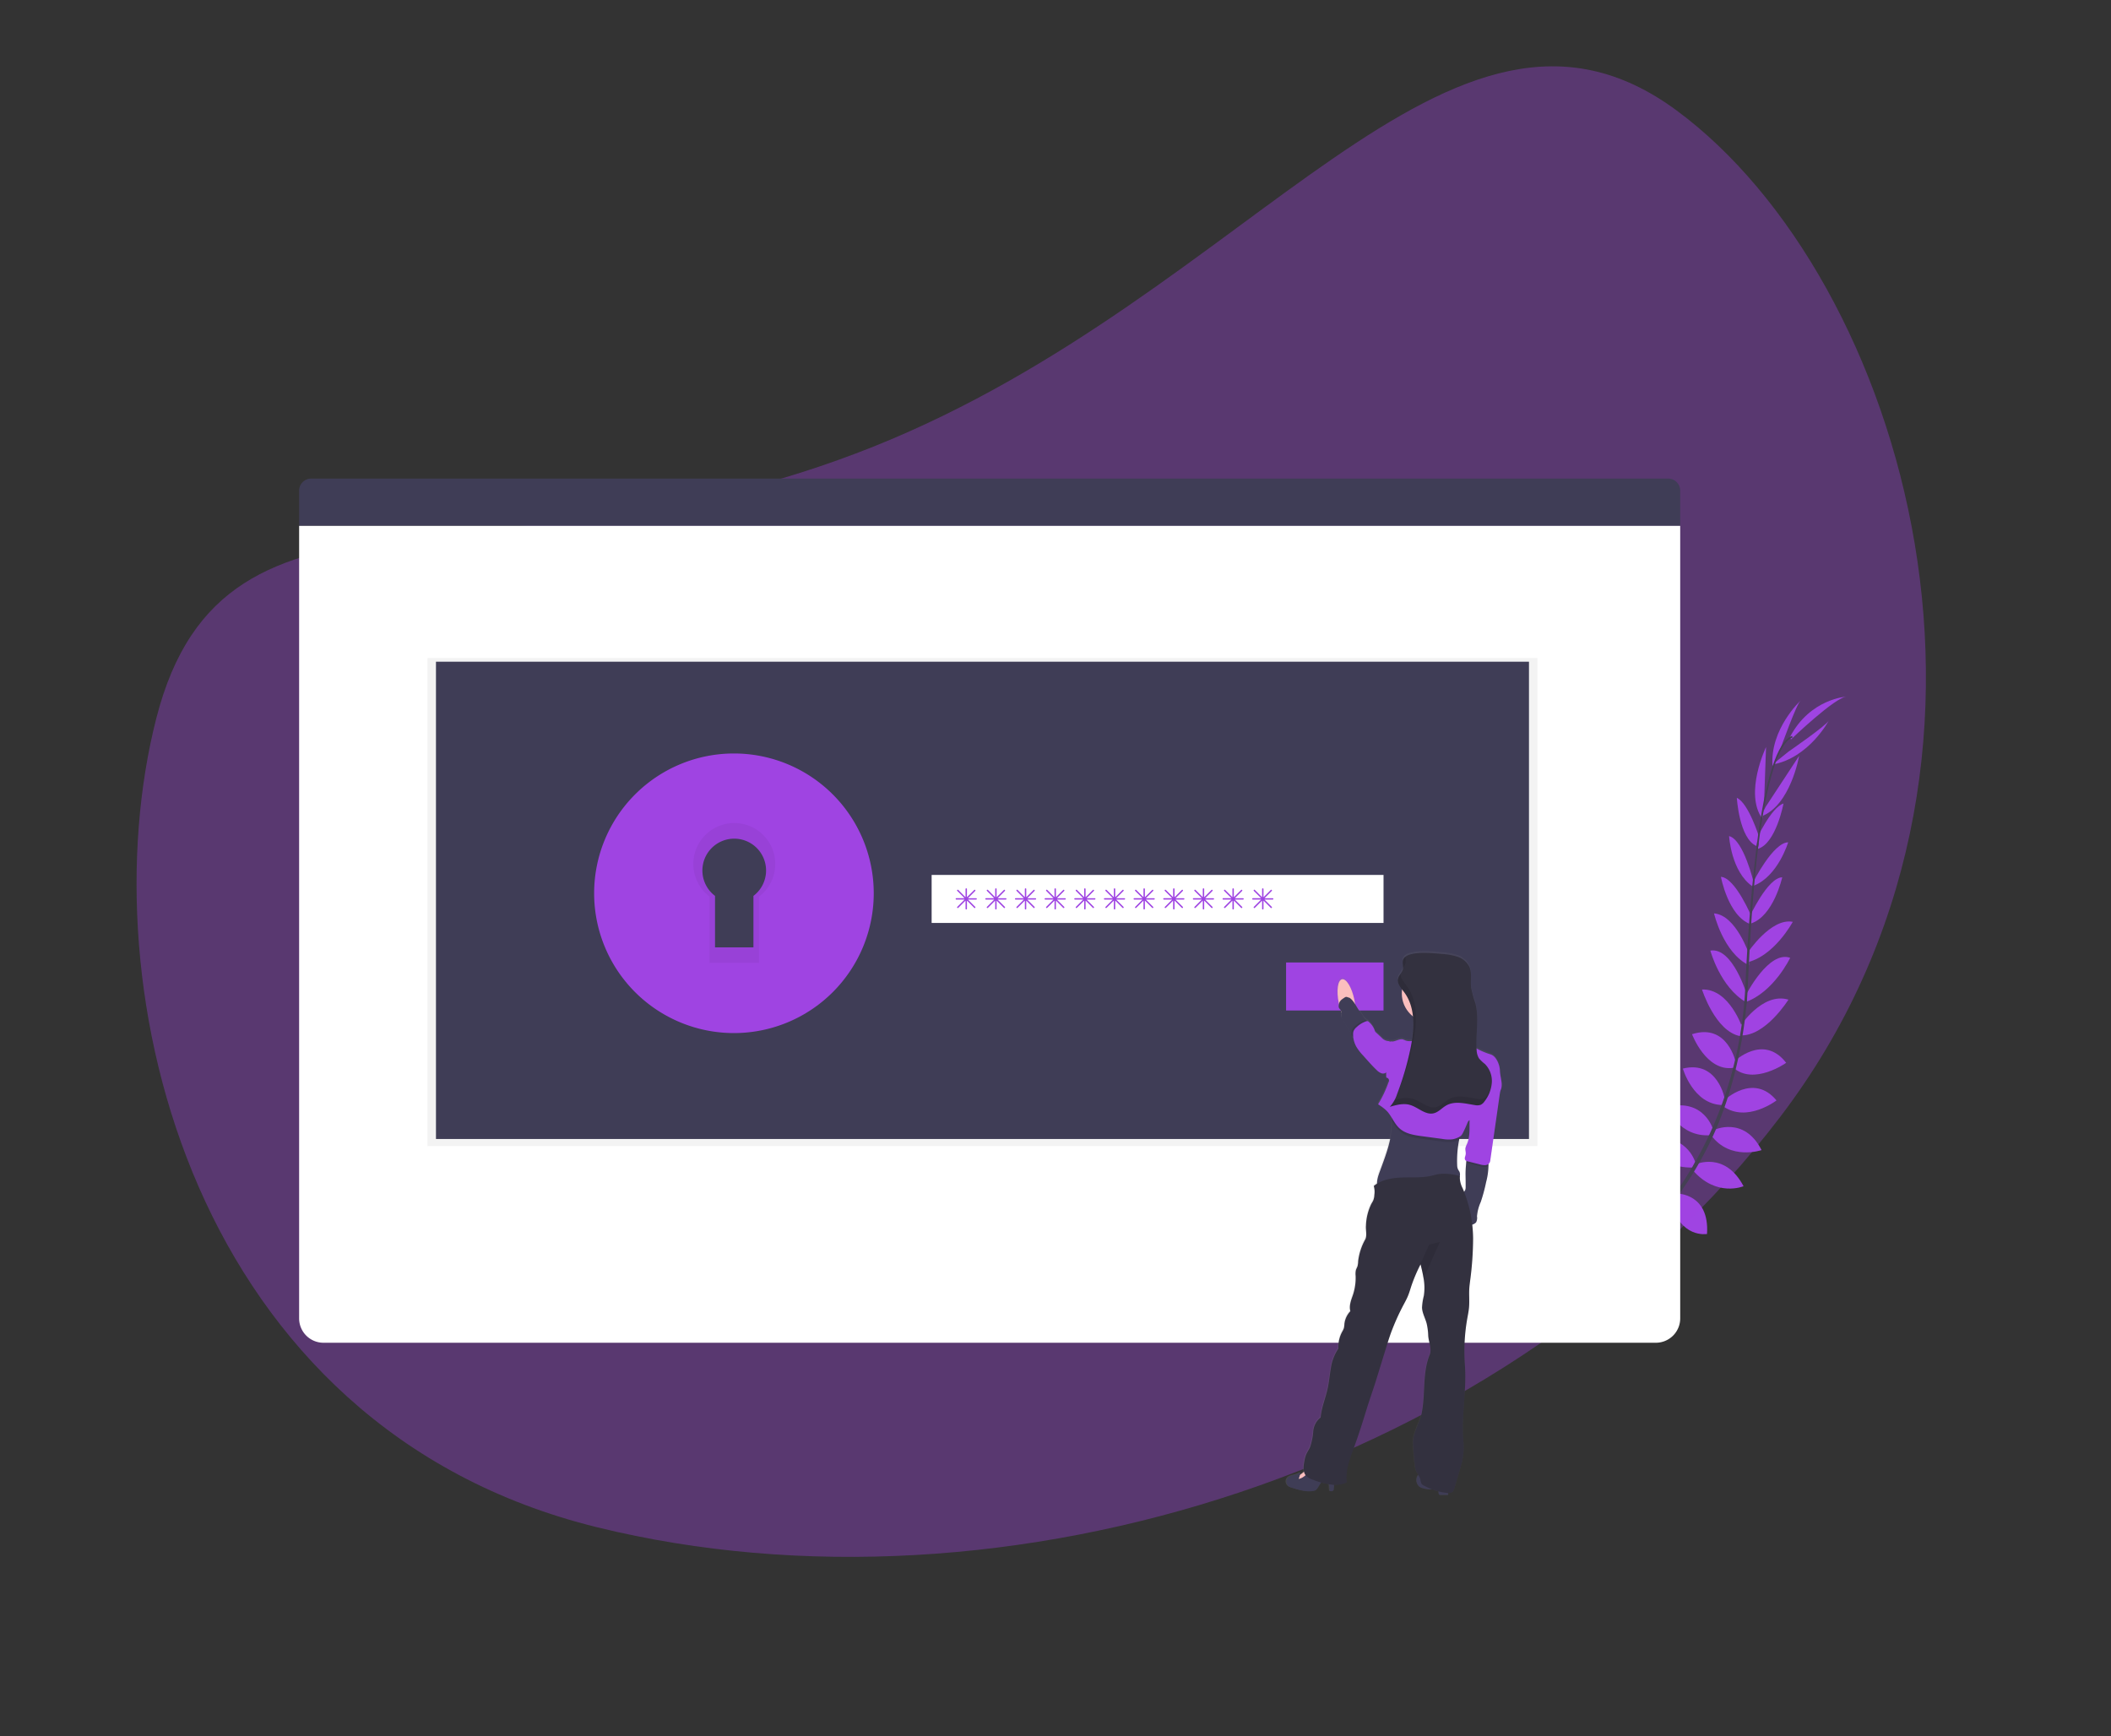 <?xml version="1.0" encoding="UTF-8"?>
<svg xmlns="http://www.w3.org/2000/svg" xmlns:xlink="http://www.w3.org/1999/xlink" width="635.096" height="522.369" viewBox="0 0 635.096 522.369">
  <rect x="0" y="0" width="635.096" height="522.369" fill="#333333" stroke="none"/>
  <defs>
    <linearGradient id="a" y1="0.5" x2="1" y2="0.5" gradientUnits="objectBoundingBox">
      <stop offset="0" stop-color="gray" stop-opacity="0.251"></stop>
      <stop offset="0.54" stop-color="gray" stop-opacity="0.122"></stop>
      <stop offset="1" stop-color="gray" stop-opacity="0.102"></stop>
    </linearGradient>
  </defs>
  <g transform="translate(-665.731 -3648.23)">
    <path d="M995.366,690.282s-5.221-3.446-10.4-.994c0,0,1.593,3.068,8.144,2.779Z" transform="translate(152.307 3339.9)" fill="#9f44e2"></path>
    <path d="M1006.314,693.25s1.589,6.05-2.4,10.167c0,0-2.4-2.494,0-8.6Z" transform="translate(142.022 3337.115)" fill="#9f44e2"></path>
    <path d="M1010.026,674.457s-.387-5.145-12.006-3.437c0,0-.055,3.318,4.023,4.89S1007.991,676.156,1010.026,674.457Z" transform="translate(144.802 3350.1)" fill="#9f44e2"></path>
    <path d="M1023.388,679.5s4.911,1.576.531,12.474c0,0-3.242-.722-3.824-5.06S1021.238,681.08,1023.388,679.5Z" transform="translate(132.171 3345.023)" fill="#9f44e2"></path>
    <path d="M1028.243,651.946s.667-8.467-11.207-7.6c0,0-.85,7.647,9.113,9.636Z" transform="translate(133.875 3365.278)" fill="#9f44e2"></path>
    <path d="M1043.637,629.978s-1.627-9.6-13.5-6.738c0,0-.042,8.3,11.56,9.024Z" transform="translate(126.328 3377.687)" fill="#9f44e2"></path>
    <path d="M1055.8,606.985s-2.728-9.347-14.487-6.551c0,0,2.8,8.408,13.706,8.276Z" transform="translate(119.903 3390.798)" fill="#9f44e2"></path>
    <path d="M1069.25,583.9s-2.664-9.7-14.02-6.8c0,0,3.79,9.215,13.268,8.437Z" transform="translate(111.897 3404.226)" fill="#9f44e2"></path>
    <path d="M1079.385,559.243s-2.048-11.862-12.635-9.236c0,0,3.076,10.791,11.858,10.965Z" transform="translate(105.271 3419.72)" fill="#9f44e2"></path>
    <path d="M1086.41,533.837s-2.46-11.955-13.17-8.5c0,0,4.2,11.3,12.41,10.133Z" transform="translate(101.539 3434.05)" fill="#9f44e2"></path>
    <path d="M1092.5,506.168s-3.9-11.959-12.185-11.637c0,0,3.989,12.631,11.492,14.02Z" transform="translate(97.467 3451.412)" fill="#9f44e2"></path>
    <path d="M1097.207,480.183s-4.249-14.394-10.987-13.285c0,0,2.94,11,10.749,15.528Z" transform="translate(94.073 3467.337)" fill="#9f44e2"></path>
    <path d="M1099.441,453.114s-3.985-11.993-10.621-12.474c0,0,2.71,11.8,10.49,15.592Z" transform="translate(92.578 3482.404)" fill="#9f44e2"></path>
    <path d="M1103.057,427.018s-4.966-12.006-9.347-12.278c0,0,2.158,11.823,8.922,14.249Z" transform="translate(89.765 3497.3)" fill="#9f44e2"></path>
    <path d="M1106.923,400s-3.055-13.039-7.443-14.122c0,0,.6,10.668,7,15.1Z" transform="translate(86.447 3513.899)" fill="#9f44e2"></path>
    <path d="M1111.738,370.781s-3.212-10.4-6.768-11.981c0,0,.7,12.257,5.948,14.521Z" transform="translate(83.289 3529.474)" fill="#9f44e2"></path>
    <path d="M1120.511,341.188l.646-18.328s-6.649,13.816-1.126,21.544Z" transform="translate(75.888 3550.145)" fill="#9f44e2"></path>
    <path d="M1132.708,303.96s4.788-13.383,5.948-14.13c0,0-9.389,8.684-8.471,19.853Z" transform="translate(68.823 3569.143)" fill="#9f44e2"></path>
    <path d="M1041.595,662.134s8.42-1.1,8.17,10.8c0,0-7.609,1.241-10.094-8.6Z" transform="translate(120.847 3355.027)" fill="#9f44e2"></path>
    <path d="M1060.222,639.06s9.729-.03,8.922,12.151c0,0-8.17,1.461-10.863-9.848Z" transform="translate(110.143 3368.282)" fill="#9f44e2"></path>
    <path d="M1074.572,617.341s8.833-4.142,14.483,6.551c0,0-8.157,3.45-15.265-4.822Z" transform="translate(101.222 3381.228)" fill="#9f44e2"></path>
    <path d="M1087.678,592.8s9.045-4.406,14.356,6.037c0,0-9.423,3.246-15.1-4.384Z" transform="translate(93.665 3395.419)" fill="#9f44e2"></path>
    <path d="M1095.679,567.9s8.705-8.314,15.651.093c0,0-8.892,6.844-16.051,1.759Z" transform="translate(88.862 3411.317)" fill="#9f44e2"></path>
    <path d="M1102.654,540.561s8.756-8.5,15.647.391c0,0-9.827,6.98-15.962,1.393Z" transform="translate(84.802 3427.041)" fill="#9f44e2"></path>
    <path d="M1106.93,509.493s6.747-10.621,14.691-8.251c0,0-7,11.246-14.615,10.744Z" transform="translate(82.162 3447.746)" fill="#9f44e2"></path>
    <path d="M1111.374,482.768s6.8-13.374,13.23-11.046c0,0-4.9,10.281-13.4,13.3Z" transform="translate(79.706 3464.684)" fill="#9f44e2"></path>
    <path d="M1111.8,455.7s6.989-10.528,13.536-9.24c0,0-5.714,10.676-14.215,12.287Z" transform="translate(79.752 3479.118)" fill="#9f44e2"></path>
    <path d="M1114,426.986s5.417-11.815,9.818-11.9c0,0-2.6,11.73-9.453,13.9Z" transform="translate(78.096 3497.099)" fill="#9f44e2"></path>
    <path d="M525.675,309.97c-41.092,73.126-107.23,8.563-229.514,23.109S89.361,434.5,36.535,368.153-21.142,149.6,84.856,67.7,350.323-19.992,460.527,40.575,566.767,236.844,525.675,309.97Z" transform="matrix(-0.966, 0.259, -0.259, -0.966, 1300.827, 4027.667)" fill="#9f44e2" opacity="0.351"></path>
    <path d="M1116.5,402.289s6.02-11.964,10.545-11.989c0,0-3.08,10.23-10.345,13.039Z" transform="translate(76.657 3511.357)" fill="#9f44e2"></path>
    <path d="M1118.63,373.841s4.5-9.9,8.234-11.021c0,0-2.252,12.066-7.736,13.646Z" transform="translate(75.433 3527.162)" fill="#9f44e2"></path>
    <path d="M1123.4,344.393l10.065-15.333s-2.579,15.125-11.535,18.268Z" transform="translate(73.535 3546.579)" fill="#9f44e2"></path>
    <path d="M1135.053,313.306s11.7-8.072,12.121-9.376c0,0-5.948,11.305-16.994,13.3Z" transform="translate(68.789 3561.033)" fill="#9f44e2"></path>
    <path d="M1142.863,299.988s13.429-12.911,16.858-12.9c0,0-11.076.506-17.181,12.21Z" transform="translate(61.681 3570.719)" fill="#9f44e2"></path>
    <path d="M1118.94,348.224l.489.064c2.524-19.751,6.2-31.439,10.358-32.87l-.161-.467C1125.219,316.479,1121.515,327.989,1118.94,348.224Z" transform="translate(75.254 3554.695)" fill="#444053"></path>
    <path d="M1110.2,438.52l.739.06c.157-1.844.276-3.73.357-5.612.705-16.348,1.8-31.362,3.233-42.616l-.425-.531c-1.44,11.28-2.842,26.744-3.547,43.118C1110.476,434.807,1110.357,436.685,1110.2,438.52Z" transform="translate(80.281 3511.633)" fill="#444053"></path>
    <path d="M976.459,591.992c.127-.055,13.141-5.867,26.646-19.726a107.155,107.155,0,0,0,19.479-27.615c6.245-12.716,10.052-28.342,11.326-43.521l-.769.361c-2.868,34.073-18.379,57.354-30.712,70.036-13.374,13.735-26.243,19.488-26.37,19.543Z" transform="translate(157.432 3447.613)" fill="#444053"></path>
    <path d="M498.734,132.69H90.507a3.637,3.637,0,0,0-3.637,3.637v10.6h415.5v-10.6A3.637,3.637,0,0,0,498.734,132.69Z" transform="translate(668.852 3659.522)" fill="#3f3d56"></path>
    <path d="M86.87,166.19V404.631a7.333,7.333,0,0,0,7.333,7.333H495.038a7.333,7.333,0,0,0,7.333-7.333V166.19Z" transform="translate(668.852 3640.255)" fill="#fff"></path>
    <rect width="333.93" height="146.836" transform="translate(794.345 3846.202)" opacity="0.05"></rect>
    <rect width="328.832" height="143.598" transform="translate(796.894 3847.315)" fill="#3f3d56"></rect>
    <path d="M350.493,349.38a32.713,32.713,0,1,0,32.713,32.713A32.713,32.713,0,0,0,350.493,349.38Zm5.867,33.5v15.49H344.8v-15.49a9.58,9.58,0,1,1,11.564,0Z" transform="translate(536.044 3534.892)" fill="#9f44e2"></path>
    <path d="M350.493,349.38a32.713,32.713,0,1,0,32.713,32.713A32.713,32.713,0,0,0,350.493,349.38Zm5.867,33.5v15.49H344.8v-15.49a9.58,9.58,0,1,1,11.564,0Z" transform="translate(536.044 3534.892)" opacity="0.05"></path>
    <path d="M337.84,327.38a42.06,42.06,0,1,0,42.06,42.06,42.06,42.06,0,0,0-42.06-42.06Zm7.541,43.071v19.913h-14.87V370.451a12.321,12.321,0,1,1,14.87,0Z" transform="translate(548.697 3547.546)" fill="#9f44e2"></path>
    <rect width="135.951" height="14.445" transform="translate(946.016 3911.467)" fill="#fff"></rect>
    <rect width="29.314" height="14.445" transform="translate(1052.652 3937.807)" fill="#9f44e2"></rect>
    <path d="M557.94,425.854h-2.46l2.188-2.184a.217.217,0,0,0,0-.3.212.212,0,0,0-.3,0l-2.188,2.188v-2.464a.212.212,0,0,0-.212-.212.217.217,0,0,0-.212.212v2.464l-2.184-2.2a.212.212,0,0,0-.3,0,.217.217,0,0,0,0,.3l2.188,2.184h-2.464a.217.217,0,0,0-.212.212.212.212,0,0,0,.212.212h2.464l-2.188,2.188a.217.217,0,0,0,0,.3.221.221,0,0,0,.3,0l2.184-2.188v2.46a.212.212,0,0,0,.425,0v-2.46l2.188,2.188a.221.221,0,0,0,.3,0,.217.217,0,0,0,0-.3l-2.188-2.188h2.46a.206.206,0,1,0,0-.412Z" transform="translate(401.458 3492.619)" fill="#9f44e2"></path>
    <path d="M578.94,425.854h-2.46l2.188-2.184a.217.217,0,0,0,0-.3.212.212,0,0,0-.3,0l-2.188,2.188v-2.464a.212.212,0,0,0-.212-.212.217.217,0,0,0-.212.212v2.464l-2.184-2.2a.212.212,0,0,0-.3,0,.217.217,0,0,0,0,.3l2.188,2.184h-2.464a.217.217,0,0,0-.212.212.212.212,0,0,0,.212.212h2.464l-2.188,2.188a.217.217,0,0,0,0,.3.221.221,0,0,0,.3,0l2.184-2.188v2.46a.212.212,0,1,0,.425,0v-2.46l2.188,2.188a.221.221,0,0,0,.3,0,.217.217,0,0,0,0-.3l-2.188-2.188h2.46a.206.206,0,1,0,0-.412Z" transform="translate(389.38 3492.619)" fill="#9f44e2"></path>
    <path d="M599.94,425.854h-2.46l2.188-2.184a.217.217,0,0,0,0-.3.212.212,0,0,0-.3,0l-2.188,2.188v-2.464a.212.212,0,0,0-.213-.212.217.217,0,0,0-.212.212v2.464l-2.184-2.2a.212.212,0,0,0-.3,0,.217.217,0,0,0,0,.3l2.188,2.184h-2.464a.217.217,0,0,0-.212.212.212.212,0,0,0,.212.212h2.464l-2.188,2.188a.217.217,0,0,0,0,.3.221.221,0,0,0,.3,0l2.184-2.188v2.46a.212.212,0,0,0,.425,0v-2.46l2.188,2.188a.221.221,0,0,0,.3,0,.217.217,0,0,0,0-.3l-2.188-2.188h2.46a.206.206,0,1,0,0-.412Z" transform="translate(377.302 3492.619)" fill="#9f44e2"></path>
    <path d="M620.94,425.854h-2.46l2.188-2.184a.217.217,0,0,0,0-.3.212.212,0,0,0-.3,0l-2.188,2.188v-2.464a.212.212,0,0,0-.212-.212.217.217,0,0,0-.212.212v2.464l-2.184-2.2a.212.212,0,0,0-.3,0,.217.217,0,0,0,0,.3l2.188,2.184h-2.464a.217.217,0,0,0-.212.212.212.212,0,0,0,.212.212h2.464l-2.188,2.188a.217.217,0,0,0,0,.3.221.221,0,0,0,.3,0l2.184-2.188v2.46a.212.212,0,0,0,.425,0v-2.46l2.188,2.188a.221.221,0,0,0,.3,0,.217.217,0,0,0,0-.3l-2.188-2.188h2.46a.206.206,0,1,0,0-.412Z" transform="translate(365.223 3492.619)" fill="#9f44e2"></path>
    <path d="M641.94,425.854h-2.46l2.188-2.184a.217.217,0,0,0,0-.3.212.212,0,0,0-.3,0l-2.188,2.188v-2.464a.212.212,0,0,0-.212-.212.217.217,0,0,0-.212.212v2.464l-2.184-2.2a.212.212,0,0,0-.3,0,.217.217,0,0,0,0,.3l2.188,2.184h-2.464a.217.217,0,0,0-.212.212.212.212,0,0,0,.212.212h2.464l-2.188,2.188a.217.217,0,0,0,0,.3.221.221,0,0,0,.3,0l2.184-2.188v2.46a.212.212,0,0,0,.425,0v-2.46l2.188,2.188a.221.221,0,0,0,.3,0,.217.217,0,0,0,0-.3l-2.188-2.188h2.46a.206.206,0,1,0,0-.412Z" transform="translate(353.145 3492.619)" fill="#9f44e2"></path>
    <path d="M662.94,425.854h-2.46l2.188-2.184a.217.217,0,0,0,0-.3.212.212,0,0,0-.3,0l-2.188,2.188v-2.464a.212.212,0,0,0-.212-.212.217.217,0,0,0-.212.212v2.464l-2.184-2.2a.212.212,0,0,0-.3,0,.217.217,0,0,0,0,.3l2.188,2.184h-2.464a.217.217,0,0,0-.212.212.212.212,0,0,0,.212.212h2.464l-2.188,2.188a.217.217,0,0,0,0,.3.221.221,0,0,0,.3,0l2.184-2.188v2.46a.212.212,0,0,0,.425,0v-2.46l2.188,2.188a.221.221,0,0,0,.3,0,.217.217,0,0,0,0-.3l-2.188-2.188h2.46a.206.206,0,1,0,0-.412Z" transform="translate(341.067 3492.619)" fill="#9f44e2"></path>
    <path d="M683.94,425.854h-2.46l2.188-2.184a.217.217,0,0,0,0-.3.212.212,0,0,0-.3,0l-2.188,2.188v-2.464a.212.212,0,0,0-.212-.212.217.217,0,0,0-.212.212v2.464l-2.184-2.2a.212.212,0,0,0-.3,0,.217.217,0,0,0,0,.3l2.188,2.184h-2.464a.217.217,0,0,0-.212.212.212.212,0,0,0,.212.212h2.464l-2.188,2.188a.217.217,0,0,0,0,.3.221.221,0,0,0,.3,0l2.184-2.188v2.46a.212.212,0,0,0,.425,0v-2.46l2.188,2.188a.221.221,0,0,0,.3,0,.217.217,0,0,0,0-.3l-2.188-2.188h2.46a.206.206,0,1,0,0-.412Z" transform="translate(328.989 3492.619)" fill="#9f44e2"></path>
    <path d="M704.94,425.854h-2.46l2.188-2.184a.217.217,0,0,0,0-.3.212.212,0,0,0-.3,0l-2.188,2.188v-2.464a.212.212,0,0,0-.212-.212.217.217,0,0,0-.212.212v2.464l-2.184-2.2a.212.212,0,0,0-.3,0,.217.217,0,0,0,0,.3l2.188,2.184h-2.464a.217.217,0,0,0-.212.212.212.212,0,0,0,.212.212h2.464l-2.188,2.188a.217.217,0,0,0,0,.3.221.221,0,0,0,.3,0l2.184-2.188v2.46a.212.212,0,0,0,.425,0v-2.46l2.188,2.188a.221.221,0,0,0,.3,0,.217.217,0,0,0,0-.3l-2.188-2.188h2.46a.206.206,0,1,0,0-.412Z" transform="translate(316.91 3492.619)" fill="#9f44e2"></path>
    <path d="M725.94,425.854h-2.46l2.188-2.184a.217.217,0,0,0,0-.3.212.212,0,0,0-.3,0l-2.188,2.188v-2.464a.212.212,0,0,0-.212-.212.217.217,0,0,0-.212.212v2.464l-2.184-2.2a.212.212,0,0,0-.3,0,.217.217,0,0,0,0,.3l2.188,2.184h-2.464a.217.217,0,0,0-.212.212.212.212,0,0,0,.212.212h2.464l-2.188,2.188a.217.217,0,0,0,0,.3.221.221,0,0,0,.3,0l2.184-2.188v2.46a.212.212,0,0,0,.425,0v-2.46l2.188,2.188a.221.221,0,0,0,.3,0,.217.217,0,0,0,0-.3l-2.188-2.188h2.46a.206.206,0,1,0,0-.412Z" transform="translate(304.832 3492.619)" fill="#9f44e2"></path>
    <path d="M746.94,425.854h-2.46l2.188-2.184a.217.217,0,0,0,0-.3.212.212,0,0,0-.3,0l-2.188,2.188v-2.464a.212.212,0,0,0-.212-.212.217.217,0,0,0-.212.212v2.464l-2.184-2.2a.212.212,0,0,0-.3,0,.217.217,0,0,0,0,.3l2.188,2.184h-2.464a.217.217,0,0,0-.212.212.212.212,0,0,0,.212.212h2.464l-2.188,2.188a.217.217,0,0,0,0,.3.221.221,0,0,0,.3,0l2.184-2.188v2.46a.212.212,0,0,0,.425,0v-2.46l2.188,2.188a.221.221,0,0,0,.3,0,.217.217,0,0,0,0-.3l-2.188-2.188h2.46a.206.206,0,1,0,0-.412Z" transform="translate(292.754 3492.619)" fill="#9f44e2"></path>
    <path d="M767.94,425.854h-2.46l2.188-2.184a.217.217,0,0,0,0-.3.212.212,0,0,0-.3,0l-2.188,2.188v-2.464a.212.212,0,0,0-.212-.212.217.217,0,0,0-.212.212v2.464l-2.184-2.2a.212.212,0,0,0-.3,0,.217.217,0,0,0,0,.3l2.188,2.184h-2.464a.217.217,0,0,0-.212.212.212.212,0,0,0,.212.212h2.464l-2.188,2.188a.217.217,0,0,0,0,.3.221.221,0,0,0,.3,0l2.184-2.188v2.46a.212.212,0,0,0,.425,0v-2.46l2.188,2.188a.221.221,0,0,0,.3,0,.217.217,0,0,0,0-.3l-2.188-2.188h2.46a.206.206,0,1,0,0-.412Z" transform="translate(280.676 3492.619)" fill="#9f44e2"></path>
    <path d="M849.947,503.116a7.609,7.609,0,0,0-.191-1.525c-.382-1.436-1.245-3.174-2.664-3.607a22.362,22.362,0,0,1-4.223-1.784c-.255-4.554.79-9.215-.348-13.629a34.683,34.683,0,0,1-1.313-4.814c-.234-2.056.327-4.248-.493-6.143a6.063,6.063,0,0,0-3.59-3.1,19.129,19.129,0,0,0-4.788-.85c-2.039-.166-8.641-.947-10.944.875h0a2.4,2.4,0,0,0-.425.425h0a1.7,1.7,0,0,0-.136.221l-.021.034a1.723,1.723,0,0,0-.115.276h0a2.132,2.132,0,0,0-.072.319v.765c.03.382.085.765.085,1.143a2.458,2.458,0,0,1-.051.561,3.927,3.927,0,0,1-.705,1.376h0l-.076.11c-.047.068-.093.132-.136.2s-.076.119-.11.178-.068.1-.1.153a2.086,2.086,0,0,0-.11.217c0,.042-.047.081-.064.123a2.1,2.1,0,0,0-.128.357,2.371,2.371,0,0,0-.025,1.13,4.205,4.205,0,0,0,.582,1.338c.106.174.221.344.34.514l.3.4a9.159,9.159,0,0,0-.089,1.19,8.789,8.789,0,0,0,3.355,6.907,26.018,26.018,0,0,1-.054,5.392c-.038.374-.085.752-.136,1.126s-.089.62-.14.93a4.313,4.313,0,0,1-1.857-.14,8.748,8.748,0,0,0-.85-.327c-1.236-.31-2.5.922-3.722.548a.5.5,0,0,1-.055.17,1.665,1.665,0,0,0-.85-.251,3.1,3.1,0,0,1-1.844-1.058l-1.619-1.525a1.788,1.788,0,0,1-.28-.314,2.2,2.2,0,0,1-.2-.523,6.021,6.021,0,0,0-1.568-2.247,1.063,1.063,0,0,0-.463-.336.715.715,0,0,0-.213,0,1.863,1.863,0,0,0-.14-.17,4.009,4.009,0,0,0-.353-.357c-.773-.714-.85-1.326-1.521-2.124a20.411,20.411,0,0,1-1.589-2.4c-.055-.446-.132-.9-.225-1.368a17.608,17.608,0,0,0-.93-3.1l-.85-1.882-.1.1c-.616-.918-1.275-1.419-1.865-1.3-.99.2-1.478,2.124-1.321,4.635l.34,2.549a.784.784,0,0,0,.047.191,4.7,4.7,0,0,0-.094.918c0,.357.331.62.506.939a2.655,2.655,0,0,1,.425,1.449c-.021.183-.076.357-.085.535a2.06,2.06,0,0,0,.4,1.1l2.124,3.569.425.748.025.034a1.814,1.814,0,0,0,.569.654,7.782,7.782,0,0,0,.7,2.579c.072.161.153.314.238.467a15.031,15.031,0,0,0,2.005,2.6l1.011,1.134c1,1.113,2,2.23,3.08,3.259a4.125,4.125,0,0,0,1.377.964,1.559,1.559,0,0,0,1.546-.225v1.58a.888.888,0,0,1,.671,1.4,35.029,35.029,0,0,1-3.144,6.653,14.156,14.156,0,0,1,2.634,2.01,11.842,11.842,0,0,1,1.372,1.857c.038.314.068.625.085.935.314,5.064-1.644,10.09-3.4,14.916A11.621,11.621,0,0,0,812.8,537a8.281,8.281,0,0,0-.952.684,6.3,6.3,0,0,1,.174,2.694,4.772,4.772,0,0,1-.353,1.7,11.927,11.927,0,0,1-.612,1.092,16.212,16.212,0,0,0-1.563,6.466c-.132,1.338.387,2.974-.221,4.172a17.069,17.069,0,0,0-2.124,6.534,6.554,6.554,0,0,1-.2,1.525c-.132.425-.365.786-.484,1.2a5.143,5.143,0,0,0-.085,1.7,16.264,16.264,0,0,1-.892,5.995c-.531,1.517-1.117,3.14-.7,4.7a6.623,6.623,0,0,0-1.8,3.947,6.223,6.223,0,0,1-.136,1.126,5.477,5.477,0,0,1-.51,1.083,9.482,9.482,0,0,0-1.156,5.1,14.181,14.181,0,0,0-2.29,5.982c-.378,2.12-.544,4.278-1.028,6.373-.646,2.77-1.814,5.57-2.044,8.408a5.922,5.922,0,0,0-2.235,4.193,18.665,18.665,0,0,1-.981,4.788c-.348.773-.85,1.466-1.181,2.256a10.358,10.358,0,0,0-.51,1.942,7.575,7.575,0,0,0-.132,3.186,4.806,4.806,0,0,1-1.245.947c.068-.263.123-.527.17-.795-1.1.994-3.084.646-3.96,1.84a1.793,1.793,0,0,0,.425,2.46,3.4,3.4,0,0,0,.879.378c2.124.68,4.308,1.364,6.492,1a1.939,1.939,0,0,0,.735-.234,2.366,2.366,0,0,0,.684-.79c.327-.518.654-1.037.977-1.555a20.184,20.184,0,0,0,2.383.557c.081.68.14,1.359.17,2.039.425.085.994.11,1.194-.285a1.033,1.033,0,0,0,.072-.472c0-.3.042-.7.068-1.109h.085a8.071,8.071,0,0,0,3.76-.76c-.455-3.764,1.045-7.443,2.345-11,1.372-3.747,2.549-7.562,3.734-11.377.85-2.685,1.789-5.285,2.621-7.974q1.572-5.1,3.157-10.2c.459-1.5.922-2.974,1.449-4.461a69.487,69.487,0,0,1,3.938-8.765c.425-.8.85-1.6,1.2-2.43.425-1.015.727-2.078,1.066-3.127a48.423,48.423,0,0,1,2.668-6.279c.03-.055.051-.106.081-.157.344,1.406.688,2.834.918,4.248a16.147,16.147,0,0,1,.072,5.251,17.312,17.312,0,0,0-.544,3.56c.064,1.661.952,3.169,1.389,4.771a18.156,18.156,0,0,1,.476,3.654c.119,1.912,1.156,4.057.425,5.829-2.273,5.612-1.173,11.951-2.468,17.844-.667,3.025-2.711,5.867-2.549,8.96q.17,3.293.578,6.568a6.252,6.252,0,0,0,.531,1.993,7.318,7.318,0,0,0,.582.952c-.187.072-.344.263-.48.667a2.621,2.621,0,0,0,.943,2.974,4.127,4.127,0,0,0,1.228.425,6.467,6.467,0,0,0,1.776.246,4.143,4.143,0,0,0,.557-.068,20.247,20.247,0,0,0,2.01.722,4.373,4.373,0,0,0,.055.523.65.65,0,0,0,.221.48.662.662,0,0,0,.34.06H834.3v-.578a1.9,1.9,0,0,0,1.466-.476,2.267,2.267,0,0,0,.425-.884q.943-3.2,1.874-6.4a20.469,20.469,0,0,0,.913-7.307c-.82-7.83.981-15.685.4-23.537a56.379,56.379,0,0,1,.722-14.122c.191-1.054.425-2.124.51-3.174.187-1.98-.042-3.981.1-5.948.047-.688.14-1.372.225-2.056a98.737,98.737,0,0,0,.913-12.809,40.356,40.356,0,0,0-.263-4.248,2.426,2.426,0,0,0,1.16-.68,2.889,2.889,0,0,0,.276-1.814,13.151,13.151,0,0,1,1.143-4.342,51.59,51.59,0,0,0,1.606-5.973,20.853,20.853,0,0,0,.714-4.992q0-.255-.026-.51a1.315,1.315,0,0,0,.391-.425,2.468,2.468,0,0,0,.2-.786c.153-1.083.31-2.171.463-3.259q.17-1.168.336-2.332l1.351-9.427c.115-.82.234-1.636.348-2.451l.353-2.439c.038-.289.081-.578.11-.85C851.048,507.4,850.058,505.087,849.947,503.116Zm-11.271,35.3a7.766,7.766,0,0,1-.85-3.692h-.047a1.9,1.9,0,0,0-.055-1.2c-.132-.31-.361-.574-.5-.884a3.239,3.239,0,0,1-.229-1.19,32.433,32.433,0,0,1,.608-7.707c.055-.3.115-.6.17-.9a2.217,2.217,0,0,0,.484-.378,3.443,3.443,0,0,0,.548-.85c.48-.964.918-1.946,1.321-2.944.132-.323.323-.7.65-.777-.068,2.485.187,5.022-.824,7.265a4.593,4.593,0,0,0-.425,1.147c-.094.633.17,1.274.076,1.9-.047.327-.187.629-.242.952a.93.93,0,0,0,.246.9.74.74,0,0,0,.183.094c-.025.17-.047.344-.064.51-.034.348-.051.676-.072.879a27.4,27.4,0,0,0-.115,3.127c0,1.126.043,2.252.026,3.4a2.307,2.307,0,0,1-.161.964,1.675,1.675,0,0,1-.323.425,11.07,11.07,0,0,0-.4-1.049Z" transform="translate(267.065 3467.039)" fill="url(#a)"></path>
    <ellipse cx="2.396" cy="6.785" rx="2.396" ry="6.785" transform="matrix(0.98, -0.201, 0.201, 0.98, 1067.136, 3943.343)" fill="#fbbebe"></ellipse>
    <path d="M878.221,837.474a2.572,2.572,0,0,0,.943,2.944,4.2,4.2,0,0,0,1.219.425,6.432,6.432,0,0,0,1.772.242c.735-.034,1.44-.323,2.175-.425a.339.339,0,0,1,.251.034.361.361,0,0,1,.093.3,11.238,11.238,0,0,0,.094,1.249.641.641,0,0,0,.221.48.663.663,0,0,0,.34.059h2.3a22.455,22.455,0,0,0-.659-6.007,1.341,1.341,0,0,0-.17-.425,1.407,1.407,0,0,0-.735-.425,4.108,4.108,0,0,0-1.78-.31,5.215,5.215,0,0,0-2,.977,3.042,3.042,0,0,1-2.264.548C879.258,836.935,878.616,836.293,878.221,837.474Z" transform="translate(213.781 3255.237)" fill="#3f3d56"></path>
    <path d="M794.959,834.428a6.371,6.371,0,0,1-2.324,1.58l-.391.187a.271.271,0,0,0-.132.106.229.229,0,0,0,.042.191,2.749,2.749,0,0,0,3.118,1.134,1.654,1.654,0,0,0,.684-.357,2.243,2.243,0,0,0,.527-1.368,2.8,2.8,0,0,0-.064-1.568C795.83,833,795.613,833.608,794.959,834.428Z" transform="translate(263.233 3256.418)" fill="#fbbebe"></path>
    <path d="M800.265,839.994a1.033,1.033,0,0,1-.072.472c-.2.391-.756.37-1.19.285a28.609,28.609,0,0,0-.523-4.291c-.824-.038-1.419.744-1.861,1.445l-1.139,1.806a2.353,2.353,0,0,1-.68.79,2.012,2.012,0,0,1-.735.234c-2.175.361-4.372-.323-6.471-1a3.429,3.429,0,0,1-.879-.374,1.8,1.8,0,0,1-.425-2.456c.879-1.19,2.855-.85,3.951-1.835a9.889,9.889,0,0,1-.561,2.027c1.466-.221,2.451-1.563,3.632-2.46a2.235,2.235,0,0,1,1.037-.493,2.283,2.283,0,0,1,.85.089,9.968,9.968,0,0,1,3.739,1.84,4.031,4.031,0,0,1,1.338,1.393A10.319,10.319,0,0,1,800.265,839.994Z" transform="translate(266.755 3256.086)" fill="#3f3d56"></path>
    <circle cx="8.777" cy="8.777" r="8.777" transform="translate(1087.468 3938.351)" fill="#fbbebe"></circle>
    <path d="M916.769,615.565a20.819,20.819,0,0,1-.71,4.966,51.256,51.256,0,0,1-1.606,5.948,13.089,13.089,0,0,0-1.134,4.333,2.882,2.882,0,0,1-.28,1.81,2.643,2.643,0,0,1-1.241.709,1.55,1.55,0,0,0-1.045.93,6.563,6.563,0,0,1-.884-1.946q-1.143-3.5-2.124-7.04a.914.914,0,0,1,.06-.85,1.054,1.054,0,0,1,.37-.208,3.823,3.823,0,0,0,1.177-.756,1.721,1.721,0,0,0,.391-.506,2.291,2.291,0,0,0,.166-.96c0-1.126,0-2.247-.03-3.373A28.185,28.185,0,0,1,910,615.51c0-.2.038-.531.072-.879.064-.667.191-1.44.552-1.7.54-.361,2.154.123,2.766.208,1.054.144,2.124.314,3.152.514A8.415,8.415,0,0,1,916.769,615.565Z" transform="translate(196.768 3383.386)" fill="#3f3d56"></path>
    <path d="M832.657,508.556c-.34.68-1.156,1.007-1.784,1.436l-2.154,1.478a1.436,1.436,0,0,1-1.067.365,1.4,1.4,0,0,1-.794-.743.158.158,0,0,0,0-.034l-.446-.748-2.124-3.56a2.026,2.026,0,0,1-.4-1.1c0-.183.064-.353.081-.535a2.57,2.57,0,0,0-.425-1.444c-.17-.319-.51-.582-.5-.939a3.4,3.4,0,0,1,.238-1.372,2.779,2.779,0,0,1,.93-.994c.2-.144.4-.28.616-.425a1.214,1.214,0,0,1,.37-.17c.353-.072.7.221,1.058.234,1.534,1.028,2.124,2.974,3.331,4.376.68.8.748,1.41,1.517,2.124.123.11.242.229.357.353a2.469,2.469,0,0,1,.382.552C831.986,507.779,832.831,508.208,832.657,508.556Z" transform="translate(245.439 3448.399)" fill="#3f3d56"></path>
    <path d="M875.773,509.255a7.909,7.909,0,0,1,.943,4.278,2.673,2.673,0,0,1-.37,1.126c-.612.939-1.895,1.109-3.012,1.164a1.776,1.776,0,0,0-1.309.425,1.19,1.19,0,0,0,.081,1.453,3.279,3.279,0,0,0,1.3.85,11.511,11.511,0,0,0,5.6,1.241c.892-.085,1.759-.344,2.647-.476a27.791,27.791,0,0,1,2.914-.161c1.156-.042,2.307-.157,3.458-.272l3.05-.3a.68.68,0,0,0,.455-.166c.225-.263-.064-.65-.344-.85-1.619-1.2-3.679-2.022-4.6-3.824a22.491,22.491,0,0,1-.871-2.778,23.351,23.351,0,0,1-1.011-2.681,17.774,17.774,0,0,1-.14-2.473,3.318,3.318,0,0,0-.85-2.26,3.543,3.543,0,0,0-2.311-.743,7.482,7.482,0,0,0-5.633,1.827c-.387.387-.718.85-1.117,1.2s-.943.45-.68.909.782.743,1.062,1.147A9.765,9.765,0,0,1,875.773,509.255Z" transform="translate(217.388 3446.655)" fill="#fbbebe"></path>
    <path d="M880.625,532.3a48.263,48.263,0,0,1-2.6,9.572,36.044,36.044,0,0,0-1.529,4.291c-.327,1.317-.263,2.727-.565,4.049-.374,1.644-.748,3.293-1.049,4.95a32.453,32.453,0,0,0-.6,7.69,3.215,3.215,0,0,0,.229,1.185c.14.306.365.569.5.884a2.124,2.124,0,0,1-.119,1.7,4.919,4.919,0,0,1-.875,1.326c-3.96,1.181-8.2.794-12.321,1.045-3.8.229-7.647,1.011-11.394.361-.425-1.7.285-3.479.892-5.136,1.763-4.814,3.713-9.827,3.4-14.87a15.412,15.412,0,0,0-.2-1.755,23.258,23.258,0,0,1,1.13-10.736,18.425,18.425,0,0,0,.484-6.7,12.235,12.235,0,0,1-.03-2.2,3.862,3.862,0,0,1,.8-2.052c0-.03.038-.059.06-.089a.583.583,0,0,1,.319,0h0a.272.272,0,0,0,.212,0l.047-.03a.106.106,0,0,1,.123,0c.1.06.153.263.365.3a8.466,8.466,0,0,0,.947.089,5.1,5.1,0,0,1,1.13.161h.051a3.318,3.318,0,0,0,1.648-.14,4.384,4.384,0,0,0,1.011-.391c.093-.1.68-.2.8-.268.387-.234.3-1.33.382-1.78a4.894,4.894,0,0,1,.319-1.317A2.244,2.244,0,0,1,866,521.386a9.685,9.685,0,0,1,2.18.2c1.585.225,3.208.187,4.763.552a3.547,3.547,0,0,0,2.354.1c.2.047.225.217.225.425a2.726,2.726,0,0,1-.119.582c-.272,1.173.65,2.252,1.5,3.1a4.809,4.809,0,0,0,1.253,1c.425.2.85.276,1.274.489a2.319,2.319,0,0,1,.85.777,3.246,3.246,0,0,1,.484,1.236A7.394,7.394,0,0,1,880.625,532.3Z" transform="translate(229.84 3435.964)" fill="#3f3d56"></path>
    <path d="M886.038,538.238a48.272,48.272,0,0,1-2.6,9.572,36.034,36.034,0,0,0-1.53,4.291c-.327,1.317-.263,2.728-.565,4.049-.374,1.644-.748,3.293-1.049,4.949-.089.051-.183.1-.276.14a6.518,6.518,0,0,1-1.665.535,10.193,10.193,0,0,1-3.11-.1l-6.063-.811c-2.422-.327-5-.722-6.8-2.362a14.5,14.5,0,0,1-2.371-3.237,15.4,15.4,0,0,0-.2-1.755,23.261,23.261,0,0,1,1.13-10.736,18.425,18.425,0,0,0,.484-6.7,12.242,12.242,0,0,1-.03-2.2,3.862,3.862,0,0,1,.8-2.052,3.039,3.039,0,0,1,.378-.085h0a1.889,1.889,0,0,1,.259-.034h.123a1.855,1.855,0,0,1,.425.051,7.687,7.687,0,0,1,.85.327h.051a3.256,3.256,0,0,0,1.13.161c.561,0,1.139-.089,1.7-.128a3.136,3.136,0,0,1,2.014.361,12.083,12.083,0,0,1,1.122,1.024,4.818,4.818,0,0,0,1.415.769,15.035,15.035,0,0,0,11.31-.238,2.213,2.213,0,0,1,1.134-.289,2.125,2.125,0,0,1,.816.348c.255.149.505.293.765.425a3.245,3.245,0,0,1,.484,1.236A7.391,7.391,0,0,1,886.038,538.238Z" transform="translate(224.428 3430.03)" opacity="0.1"></path>
    <path d="M884.771,534.322a22.675,22.675,0,0,1-4.843-2.124,2.172,2.172,0,0,0-.816-.348,2.28,2.28,0,0,0-1.139.289,15.028,15.028,0,0,1-11.305.238,4.916,4.916,0,0,1-1.415-.769,12.7,12.7,0,0,0-1.122-1.024c-1.4-.9-3.331.157-4.894-.425a8.62,8.62,0,0,0-.85-.327c-1.236-.31-2.494.922-3.709.548a20.66,20.66,0,0,0-1,3.79,41.305,41.305,0,0,0-.276,4.469c0,.9-.042,1.793,0,2.689a.882.882,0,0,1,.671,1.393,34.816,34.816,0,0,1-3.135,6.632,14.415,14.415,0,0,1,2.626,2.005c1.487,1.572,2.218,3.777,3.824,5.23,1.81,1.636,4.389,2.035,6.8,2.358l6.063.811a10.361,10.361,0,0,0,3.114.106,6.561,6.561,0,0,0,1.661-.54,2.977,2.977,0,0,0,.926-.612,3.4,3.4,0,0,0,.548-.85c.48-.96.918-1.942,1.321-2.936.14-.353.353-.765.735-.794,2.252-2.031,4.376-4.113,6.628-6.143a14.688,14.688,0,0,0,2.417-2.549c1.117-1.653.1-3.994,0-5.99a7.557,7.557,0,0,0-.191-1.517C887.044,536.485,886.185,534.751,884.771,534.322Z" transform="translate(229.395 3431.134)" fill="#9f44e2"></path>
    <path d="M837.815,518.06c-.34.68-1.156,1.007-1.784,1.436l-2.154,1.478a1.436,1.436,0,0,1-1.066.365,1.4,1.4,0,0,1-.794-.743v-.306a2.85,2.85,0,0,1,.136-1.015,3.164,3.164,0,0,1,.952-1.224,7.79,7.79,0,0,1,2.791-1.7.956.956,0,0,1,.51-.051.672.672,0,0,1,.187.081,2.462,2.462,0,0,1,.382.552C837.143,517.282,837.989,517.711,837.815,518.06Z" transform="translate(240.281 3438.895)" opacity="0.1"></path>
    <path d="M843.6,522.91a3.1,3.1,0,0,1-1.84-1.054l-1.61-1.5a1.5,1.5,0,0,1-.28-.314,2.206,2.206,0,0,1-.2-.523,6,6,0,0,0-1.563-2.243,1.019,1.019,0,0,0-.463-.331.93.93,0,0,0-.514.051,7.77,7.77,0,0,0-2.791,1.7,3.173,3.173,0,0,0-.952,1.224,2.823,2.823,0,0,0-.136,1.015,7.8,7.8,0,0,0,.739,3.246c.072.157.153.314.238.467a14.707,14.707,0,0,0,2,2.6l1.011,1.13c.994,1.113,1.988,2.226,3.067,3.25a4.051,4.051,0,0,0,1.376.96,1.538,1.538,0,0,0,1.58-.255,2.286,2.286,0,0,0,.45-.807,15.891,15.891,0,0,0,1.313-5.3,19.979,19.979,0,0,0-.094-2.2C844.871,523.258,844.323,522.956,843.6,522.91Z" transform="translate(239.569 3438.523)" fill="#9f44e2"></path>
    <path d="M849.168,644.5a98.192,98.192,0,0,1-.909,12.775c-.085.684-.178,1.368-.225,2.052-.14,1.984.089,3.977-.1,5.948-.1,1.066-.319,2.124-.505,3.165a56.278,56.278,0,0,0-.722,14.084c.586,7.83-1.211,15.664-.4,23.473a18.976,18.976,0,0,1-.251,4.542,19.24,19.24,0,0,1-.658,2.745q-.93,3.191-1.869,6.373a2.209,2.209,0,0,1-.425.884,2.014,2.014,0,0,1-1.593.472,18.379,18.379,0,0,1-6.984-2.167,2.434,2.434,0,0,1-.7-.425c-.463-.48-.425-1.236-.629-1.869a17.8,17.8,0,0,0-1.071-1.878,6.132,6.132,0,0,1-.463-1.933q-.425-3.263-.578-6.551c-.161-3.084,1.878-5.922,2.549-8.922,1.275-5.9.2-12.219,2.46-17.814.714-1.767-.323-3.909-.425-5.812a18.432,18.432,0,0,0-.476-3.645c-.425-1.6-1.321-3.1-1.385-4.758a17.479,17.479,0,0,1,.54-3.548,15.943,15.943,0,0,0-.072-5.238c-.225-1.427-.569-2.855-.913-4.248l-.076.157a48.006,48.006,0,0,0-2.664,6.266c-.34,1.041-.637,2.1-1.062,3.114-.348.85-.777,1.627-1.2,2.426a69.658,69.658,0,0,0-3.93,8.731c-.527,1.47-.99,2.974-1.449,4.448l-3.148,10.2c-.85,2.681-1.78,5.272-2.613,7.949-1.177,3.824-2.354,7.613-3.722,11.352-1.274,3.547-2.791,7.222-2.337,10.97a8.072,8.072,0,0,1-3.751.76,21.965,21.965,0,0,1-6.373-1.546,4.955,4.955,0,0,1-2.2-1.309c-.943-1.151-.71-2.838-.425-4.3a10.393,10.393,0,0,1,.51-1.937c.323-.782.85-1.474,1.181-2.247a18.855,18.855,0,0,0,.973-4.771,5.887,5.887,0,0,1,2.226-4.185c.234-2.83,1.4-5.621,2.039-8.387.484-2.094.646-4.248,1.028-6.373a14,14,0,0,1,2.281-5.969,9.461,9.461,0,0,1,1.156-5.1,5.571,5.571,0,0,0,.506-1.083,6.22,6.22,0,0,0,.136-1.122,6.632,6.632,0,0,1,1.793-3.938c-.425-1.551.166-3.169.7-4.673a16.24,16.24,0,0,0,.892-5.978,5.239,5.239,0,0,1,.081-1.7c.119-.425.353-.786.489-1.194a6.794,6.794,0,0,0,.191-1.525,17.64,17.64,0,0,1,2.124-6.517c.612-1.2.093-2.825.221-4.159a16.079,16.079,0,0,1,1.563-6.445c.2-.365.425-.714.608-1.092a4.726,4.726,0,0,0,.353-1.7,6.256,6.256,0,0,0-.174-2.685c2.273-1.891,5.374-2.422,8.331-2.549s5.948.14,8.841-.489c.85-.191,1.7-.455,2.6-.582a16.794,16.794,0,0,1,6.109.625,7.277,7.277,0,0,0,.85,3.683,39.541,39.541,0,0,1,3.148,15.175Z" transform="translate(259.746 3376.416)" fill="#33313f"></path>
    <path d="M886.711,673.29l-4.881,10.978c-.225-1.427-.569-2.855-.913-4.248l-.077.157v-.229l2.66-5.85Z" transform="translate(212.198 3348.594)" opacity="0.1"></path>
    <path d="M919.98,615.565a1.836,1.836,0,0,1-.969.361,4.711,4.711,0,0,1-1.589-.217l-3.824-.956a1.876,1.876,0,0,1-.348-.123c.064-.667.191-1.44.552-1.7.54-.361,2.154.123,2.766.208,1.054.144,2.124.314,3.152.514a8.417,8.417,0,0,1,.259,1.912Z" transform="translate(193.557 3383.386)" opacity="0.1"></path>
    <path d="M922.676,557.974c.081.353.2.7.263,1.058a8.071,8.071,0,0,1-.089,2.63l-.348,2.43-.348,2.443-1.347,9.4-.331,2.328-.467,3.25a2.336,2.336,0,0,1-.2.782,1.627,1.627,0,0,1-1.33.786,4.816,4.816,0,0,1-1.589-.217l-3.824-.96a1.2,1.2,0,0,1-.467-.191.922.922,0,0,1-.246-.9c.055-.323.2-.624.242-.947.093-.629-.17-1.274-.077-1.9a4.728,4.728,0,0,1,.425-1.143c1.275-2.817.535-6.1.969-9.164a13.893,13.893,0,0,1,2.948-6.56,18.83,18.83,0,0,1,3.254-3.195,6.549,6.549,0,0,1,1.831-1.275C922.71,556.474,922.549,557.439,922.676,557.974Z" transform="translate(194.094 3415.699)" fill="#9f44e2"></path>
    <path d="M863.224,470.75c-.28.892.157,1.874-.042,2.783-.217,1-1.16,1.7-1.427,2.706-.425,1.534.875,2.931,1.827,4.206,3.526,4.733,3.063,11.284,1.857,17.058a88.064,88.064,0,0,1-4.015,13.6,10.418,10.418,0,0,1-2.162,3.794c1.954-.561,4.032-1.126,5.99-.582,2.481.688,4.622,3.1,7.137,2.549,1.512-.336,2.575-1.678,3.934-2.422,2.549-1.372,5.621-.51,8.463-.068a3.322,3.322,0,0,0,1.848-.094,3.07,3.07,0,0,0,1.122-1.032,10.477,10.477,0,0,0,2.184-5.651,7.248,7.248,0,0,0-2.086-5.578,11.931,11.931,0,0,1-1.789-1.7,5.276,5.276,0,0,1-.7-2.575c-.336-4.673.8-9.444-.37-13.965a34.472,34.472,0,0,1-1.3-4.8c-.234-2.052.323-4.248-.493-6.126a6.008,6.008,0,0,0-3.581-3.093,19.623,19.623,0,0,0-4.775-.85C872.511,468.711,864.2,467.713,863.224,470.75Z" transform="translate(224.61 3466.326)" fill="#33313f"></path>
    <g transform="translate(1083.87 3936.104)" opacity="0.1">
      <path d="M868.393,506.053a87.9,87.9,0,0,1-3.994,13.54c.293-.582.54-1.194.773-1.8a87.617,87.617,0,0,0,4.015-13.6c1.211-5.778,1.674-12.32-1.852-17.058-.85-1.13-1.941-2.354-1.9-3.679a4.53,4.53,0,0,0-.722,1.334c-.425,1.534.875,2.931,1.827,4.206C870.063,493.729,869.6,500.28,868.393,506.053Z" transform="translate(-862.216 -478.328)"></path>
      <path d="M868.459,474.707a4.135,4.135,0,0,0,.748-1.432,7.279,7.279,0,0,0-.051-1.895,2.043,2.043,0,0,0-.705.973A8.4,8.4,0,0,0,868.459,474.707Z" transform="translate(-864.487 -471.38)"></path>
      <path d="M888.553,567.271a3.061,3.061,0,0,1-1.122,1.028,3.247,3.247,0,0,1-1.848.093c-2.842-.425-5.948-1.3-8.463.072-1.364.739-2.422,2.082-3.938,2.422-2.511.561-4.652-1.848-7.133-2.549a9.957,9.957,0,0,0-5.383.425,7.421,7.421,0,0,1-1.406,2.031c1.954-.561,4.032-1.126,5.99-.582,2.481.688,4.622,3.1,7.137,2.549,1.512-.336,2.575-1.678,3.934-2.422,2.549-1.372,5.621-.51,8.463-.068a3.323,3.323,0,0,0,1.848-.093,3.073,3.073,0,0,0,1.122-1.032,11.418,11.418,0,0,0,1.759-3.365,12.358,12.358,0,0,1-.96,1.491Z" transform="translate(-859.26 -525.674)"></path>
    </g>
  </g>
</svg>
